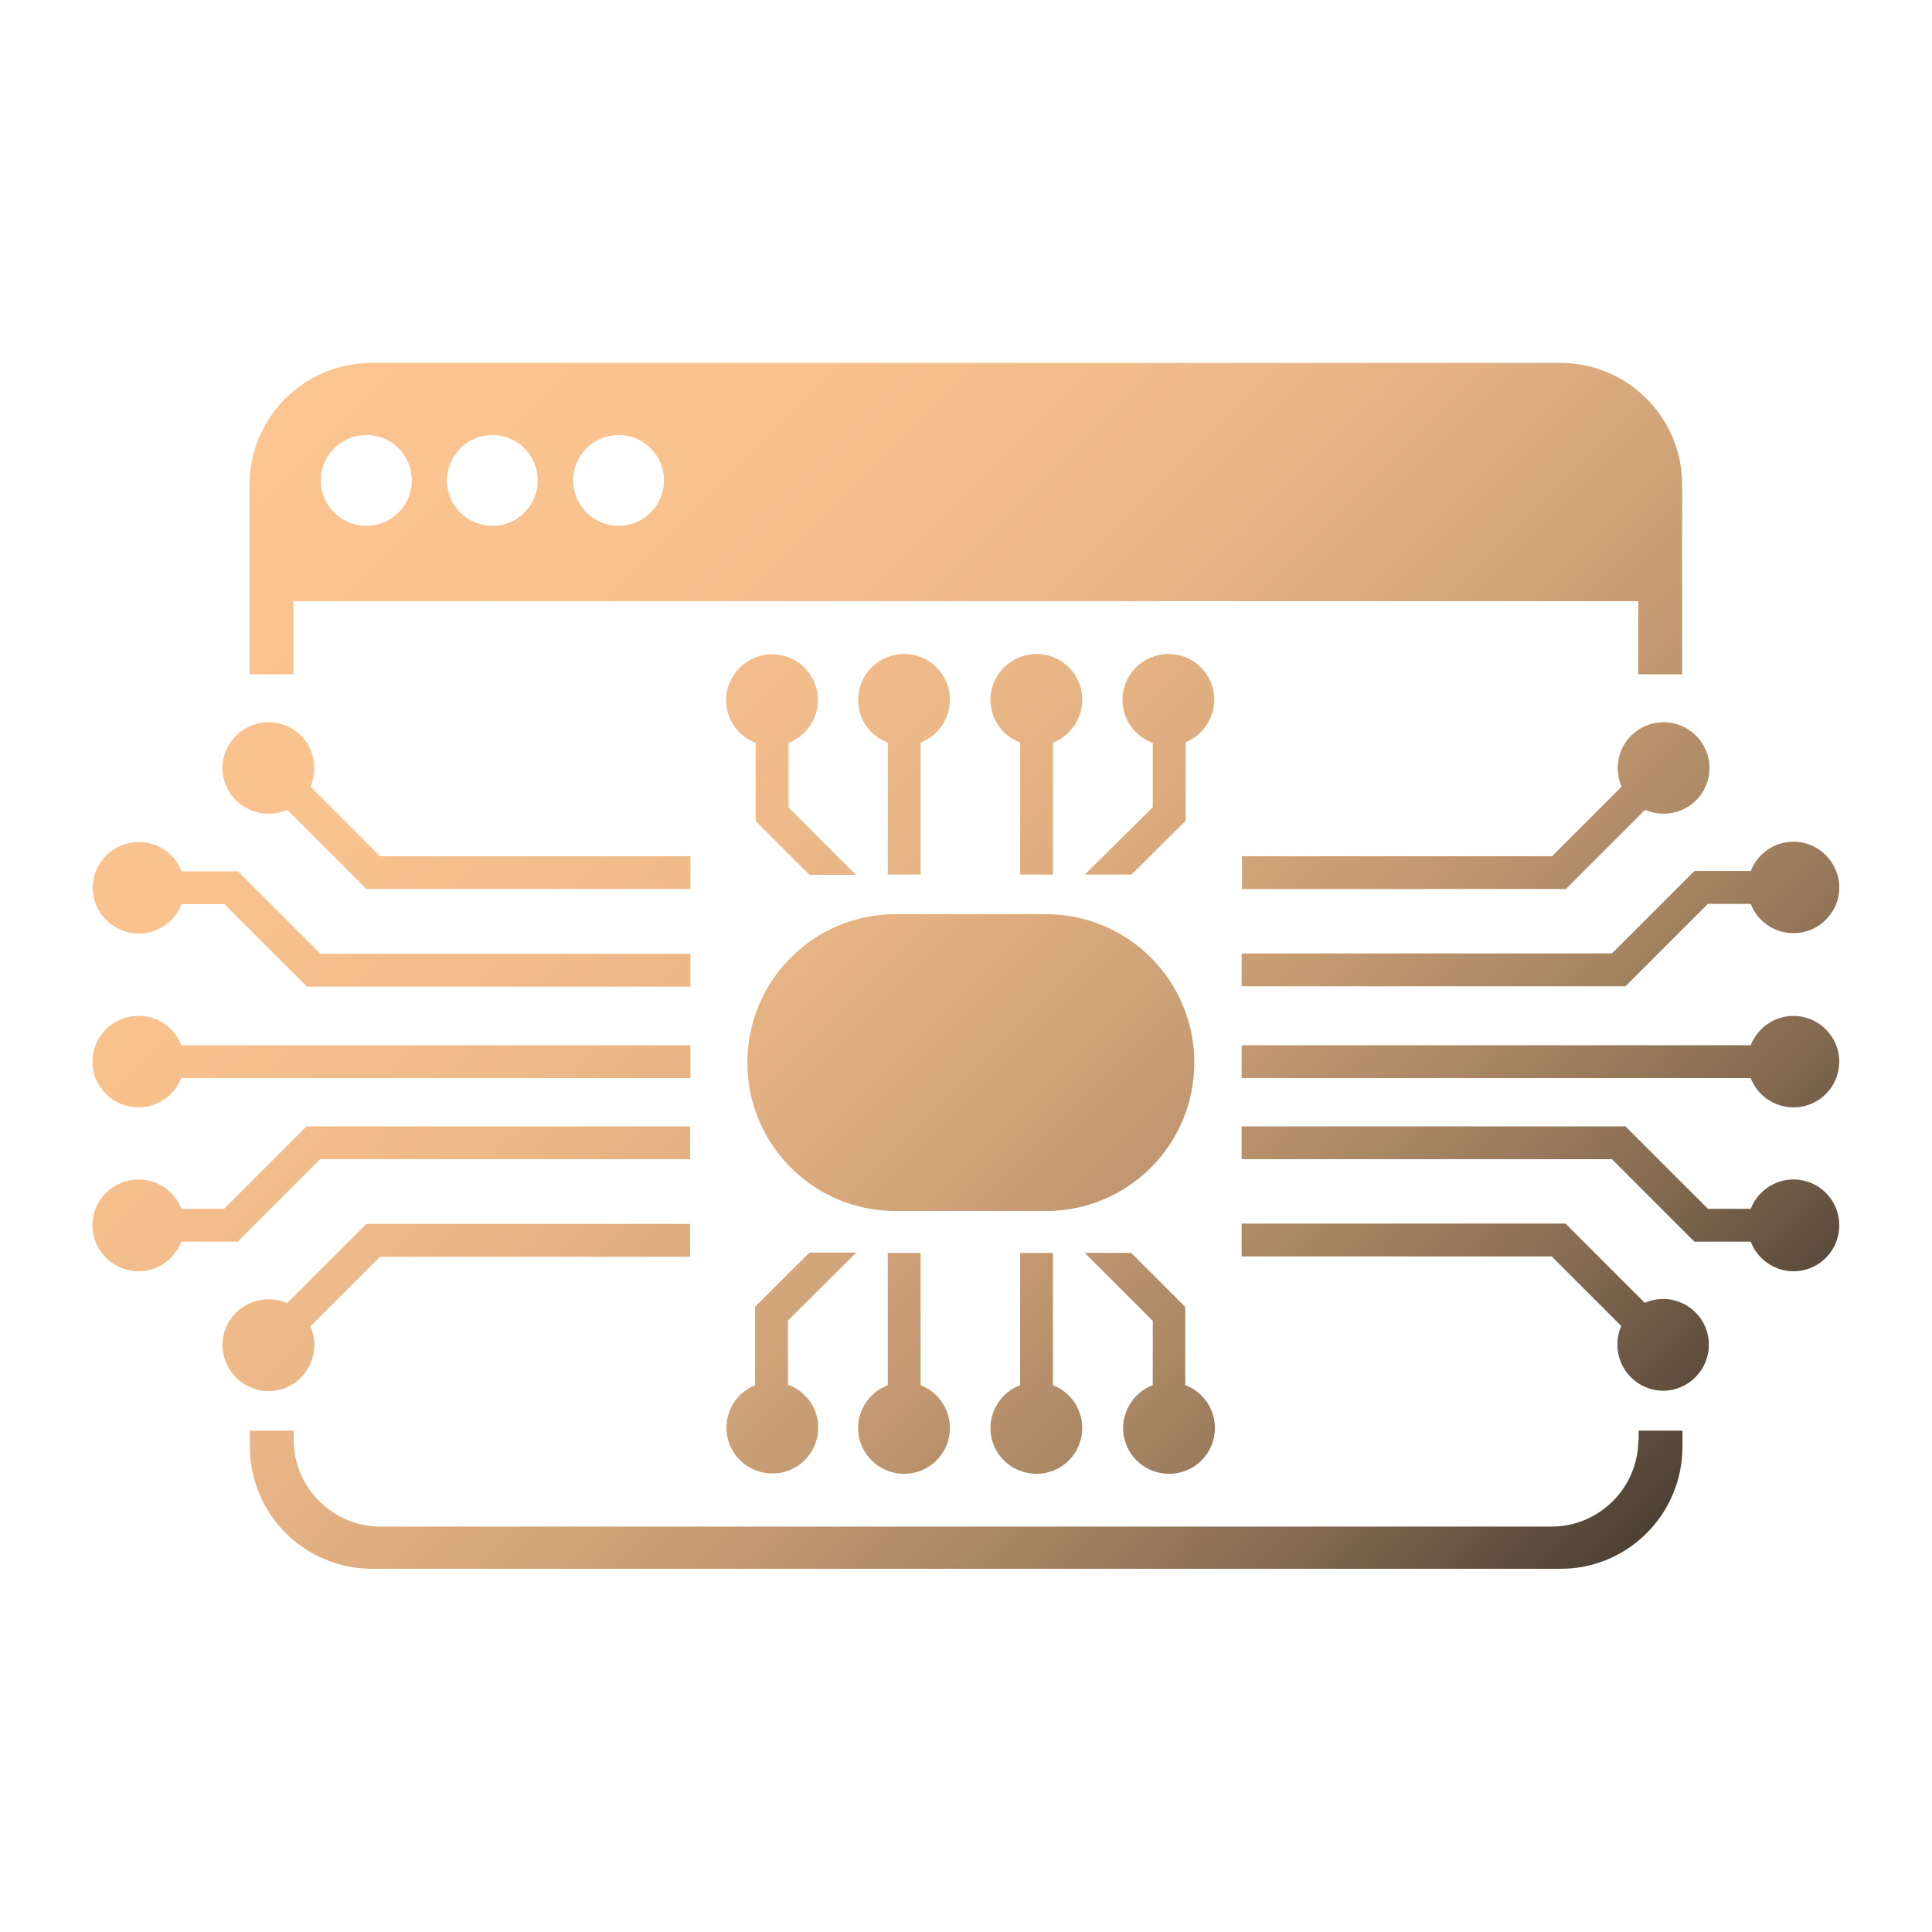 <?xml version="1.0" encoding="UTF-8"?>
<svg id="Layer_1" data-name="Layer 1" xmlns="http://www.w3.org/2000/svg" width="60" height="60" xmlns:xlink="http://www.w3.org/1999/xlink" viewBox="0 0 60 60">
  <defs>
    <style>
      .cls-1 {
        fill: url(#linear-gradient);
      }
    </style>
    <linearGradient id="linear-gradient" x1="49.37" y1="49.38" x2="10.62" y2="10.62" gradientUnits="userSpaceOnUse">
      <stop offset="0" stop-color="#4d4134"/>
      <stop offset=".04" stop-color="#5c4c3c"/>
      <stop offset=".14" stop-color="#866c52"/>
      <stop offset=".26" stop-color="#aa8765"/>
      <stop offset=".38" stop-color="#c89d74"/>
      <stop offset=".51" stop-color="#dfae80"/>
      <stop offset=".64" stop-color="#efba89"/>
      <stop offset=".8" stop-color="#f8c18e"/>
      <stop offset="1" stop-color="#fcc490"/>
    </linearGradient>
  </defs>
  <path class="cls-1" d="M50.88,44.71c0,1.49-1.21,2.7-2.7,2.7H11.82c-1.49,0-2.7-1.21-2.7-2.7v-.28h-1.36v.5c0,2.09,1.7,3.79,3.79,3.79h36.92c2.09,0,3.78-1.7,3.78-3.79v-.5h-1.36v.28ZM48.46,11.27H11.54c-2.09,0-3.79,1.7-3.79,3.78v5.89h1.36v-2.27h41.77v2.27h1.36v-5.89c0-2.09-1.7-3.78-3.78-3.78ZM11.38,16.33c-.78,0-1.42-.63-1.42-1.41s.64-1.41,1.42-1.41,1.41.63,1.41,1.41-.63,1.41-1.41,1.41ZM15.29,16.33c-.78,0-1.41-.63-1.41-1.41s.63-1.41,1.41-1.41,1.41.63,1.41,1.41-.63,1.41-1.41,1.41ZM19.21,16.33c-.78,0-1.41-.63-1.41-1.41s.63-1.41,1.41-1.41,1.41.63,1.41,1.41-.63,1.41-1.41,1.41ZM11.8,26.59l-2.16-2.16c.08-.18.12-.37.12-.58,0-.79-.64-1.42-1.42-1.42s-1.43.64-1.43,1.42.64,1.42,1.43,1.42c.2,0,.4-.04.58-.12l2.46,2.46h10.06v-1.02h-9.63ZM9.95,29.62l-2.56-2.56h-1.75c-.2-.53-.72-.91-1.33-.91-.79,0-1.43.64-1.43,1.42s.64,1.42,1.43,1.42c.61,0,1.12-.38,1.33-.91h1.33l2.56,2.56h11.91v-1.02h-11.49ZM5.63,32.46c-.2-.53-.72-.91-1.33-.91-.79,0-1.43.64-1.43,1.42s.64,1.42,1.43,1.42c.61,0,1.12-.38,1.33-.91h15.81v-1.02H5.63ZM24.49,25.07v-2c.53-.2.91-.73.91-1.33,0-.79-.64-1.42-1.42-1.42s-1.43.64-1.43,1.42c0,.61.38,1.13.92,1.33v2.43l1.67,1.67h1.44l-2.09-2.09ZM28.08,20.31c-.79,0-1.43.64-1.43,1.42,0,.61.38,1.13.92,1.33v4.1h1.02v-4.1c.53-.2.91-.73.91-1.33,0-.79-.64-1.42-1.42-1.42ZM32.19,20.31c-.79,0-1.43.64-1.43,1.42,0,.61.38,1.13.92,1.33v4.1h1.02v-4.1c.53-.2.91-.73.91-1.33,0-.79-.64-1.42-1.42-1.42ZM36.29,20.31c-.79,0-1.43.64-1.43,1.42,0,.62.39,1.14.94,1.34v2l-2.11,2.09h1.45l1.68-1.67v-2.44c.52-.21.89-.73.89-1.32,0-.79-.64-1.42-1.42-1.42ZM36.81,43.02v-2.43l-1.68-1.68h-1.44l2.11,2.11v2c-.54.2-.92.73-.92,1.33,0,.79.64,1.42,1.43,1.42s1.42-.64,1.42-1.42c0-.61-.38-1.13-.91-1.33ZM32.7,43.02v-4.11h-1.02v4.11c-.54.2-.92.73-.92,1.33,0,.79.64,1.42,1.43,1.42s1.42-.64,1.42-1.42c0-.61-.38-1.13-.91-1.33ZM24.47,43.01v-2l2.12-2.11h-1.45l-1.69,1.68v2.44c-.52.21-.89.72-.89,1.32,0,.79.64,1.42,1.43,1.42s1.42-.64,1.42-1.42c0-.62-.39-1.14-.94-1.34ZM28.59,43.02v-4.11h-1.02v4.11c-.54.2-.92.73-.92,1.33,0,.79.64,1.42,1.43,1.42s1.42-.64,1.42-1.42c0-.61-.38-1.13-.91-1.33ZM11.38,38.01l-2.46,2.46c-.18-.08-.37-.12-.58-.12-.79,0-1.43.64-1.43,1.42s.64,1.43,1.43,1.43,1.42-.64,1.42-1.43c0-.2-.04-.4-.12-.58l2.16-2.16h9.63v-1.02h-10.06ZM9.52,34.98l-2.56,2.56h-1.33c-.2-.53-.72-.91-1.33-.91-.79,0-1.43.64-1.43,1.42s.64,1.43,1.43,1.43c.61,0,1.12-.38,1.33-.92h1.75l2.56-2.56h11.49v-1.02h-11.91ZM51.66,22.43c-.79,0-1.42.64-1.42,1.42,0,.2.04.4.12.58l-2.16,2.16h-9.63v1.02h10.06l2.46-2.46c.18.08.37.12.58.12.79,0,1.42-.64,1.42-1.42s-.64-1.42-1.42-1.42ZM55.7,26.14c-.61,0-1.12.38-1.33.91h-1.75l-2.56,2.56h-11.5v1.02h11.92l2.56-2.56h1.33c.2.53.72.91,1.33.91.79,0,1.42-.64,1.42-1.42s-.64-1.42-1.42-1.42ZM55.7,31.55c-.61,0-1.12.38-1.33.91h-15.81v1.02h15.81c.2.53.72.91,1.33.91.79,0,1.42-.64,1.42-1.42s-.64-1.42-1.42-1.42ZM51.66,40.34c-.2,0-.4.04-.58.12l-2.46-2.46h-10.06v1.02h9.63l2.16,2.16c-.08.18-.12.37-.12.58,0,.79.64,1.43,1.42,1.43s1.42-.64,1.42-1.43-.64-1.42-1.42-1.42ZM55.7,36.63c-.61,0-1.12.38-1.33.91h-1.33l-2.56-2.56h-11.92v1.02h11.5l2.56,2.56h1.75c.2.53.72.92,1.33.92.79,0,1.42-.64,1.42-1.43s-.64-1.42-1.42-1.42ZM32.48,37.61h-4.66c-2.55,0-4.61-2.06-4.61-4.61h0c0-2.55,2.06-4.61,4.61-4.61h4.66c2.55,0,4.61,2.06,4.61,4.61h0c0,2.55-2.06,4.61-4.61,4.61Z"/>
</svg>